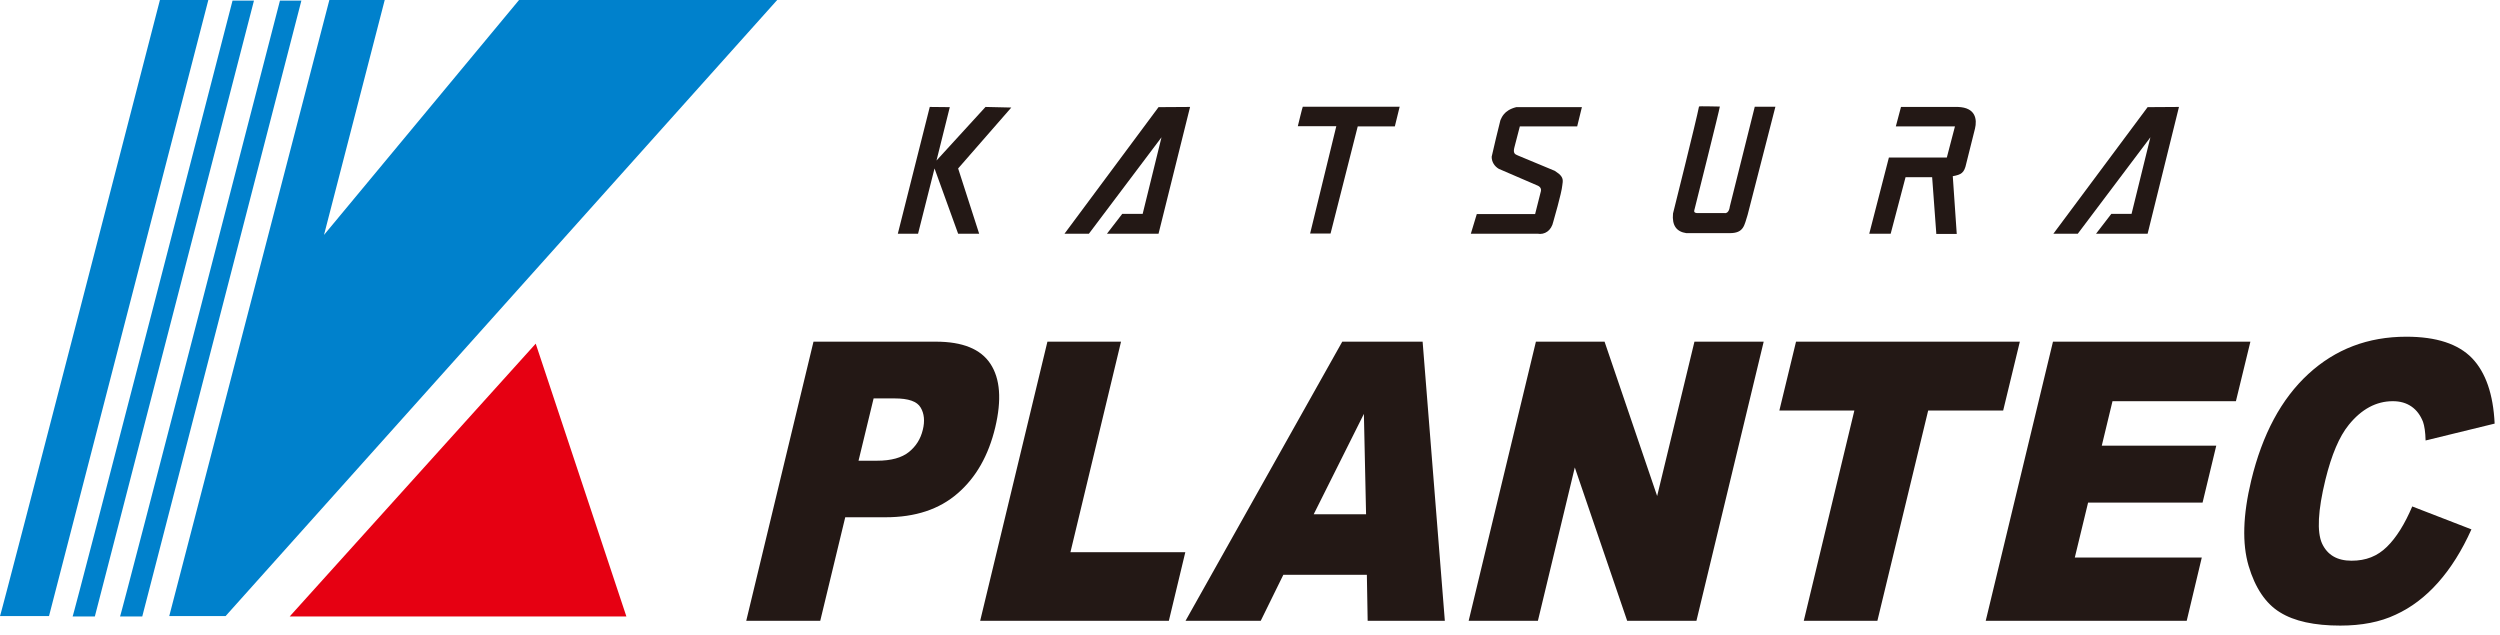 <svg width="126" height="32" viewBox="0 0 126 32" fill="none" xmlns="http://www.w3.org/2000/svg">
<g clip-path="url(#clip0_3563_719)">
<path d="M48.29 11.78L47.1 8.49L46.27 11.78H45.25L46.86 5.39L47.87 5.4L47.2 8.09L49.67 5.39L50.97 5.42L48.29 8.49L49.35 11.78H48.29Z" fill="#231815"/>
<path d="M86.68 5.37C86.68 5.47 85.42 10.49 85.42 10.49C85.39 10.62 85.33 10.72 85.53 10.74H86.92C87.15 10.77 87.18 10.42 87.18 10.42L88.44 5.38H89.48L88.08 10.83C87.91 11.35 87.9 11.75 87.18 11.75H84.99C84.51 11.68 84.26 11.38 84.32 10.76C84.32 10.76 85.5 6.05 85.63 5.37C85.66 5.34 86.38 5.37 86.68 5.37Z" fill="#231815"/>
<path d="M97.59 11.78L97.38 8.93H96.04L95.29 11.78H94.21L95.2 7.94H98.12L98.53 6.37H95.55L95.81 5.39H98.68C99.58 5.42 99.65 6.02 99.54 6.48L99.1 8.24C99 8.72 98.85 8.8 98.42 8.88L98.62 11.79H97.58L97.59 11.78Z" fill="#231815"/>
<path d="M79.73 5.39L79.49 6.37H76.6L76.33 7.41C76.25 7.71 76.33 7.77 76.51 7.84L78.36 8.61L78.57 8.76C78.81 8.97 78.77 9.12 78.74 9.34C78.71 9.72 78.29 11.16 78.29 11.16C78.19 11.64 77.84 11.84 77.5 11.78H74.13L74.43 10.79H77.37L77.66 9.64C77.71 9.44 77.51 9.36 77.51 9.36L75.54 8.51C75.32 8.38 75.18 8.16 75.18 7.9C75.32 7.28 75.47 6.66 75.62 6.06C75.68 5.95 75.78 5.56 76.42 5.4H79.72L79.73 5.39Z" fill="#231815"/>
<path d="M58.39 5.4L59.98 5.39L58.39 11.78H55.79L56.56 10.78H57.59L58.54 6.92L54.88 11.78H53.65L58.39 5.4Z" fill="#231815"/>
<path d="M108.24 5.4L109.82 5.39L108.24 11.78H105.64L106.41 10.78H107.43L108.38 6.92L104.72 11.78H103.49L108.24 5.4Z" fill="#231815"/>
<path d="M70.54 5.39L70.3 6.37H68.43L67.06 11.77H66.03L67.35 6.36H65.41C65.41 6.36 65.65 5.37 65.66 5.38C65.66 5.38 70.54 5.38 70.55 5.38" fill="#231815"/>
<path d="M43.29 23.22H44.2C44.92 23.22 45.45 23.07 45.81 22.78C46.17 22.49 46.4 22.12 46.51 21.66C46.62 21.22 46.58 20.84 46.4 20.54C46.22 20.23 45.79 20.08 45.09 20.08H44.03L43.27 23.22H43.29ZM41 17.22H47.17C48.51 17.22 49.43 17.59 49.92 18.34C50.41 19.09 50.49 20.15 50.16 21.54C49.82 22.96 49.19 24.07 48.26 24.87C47.34 25.67 46.13 26.07 44.63 26.07H42.6L41.34 31.29H37.61L41 17.22Z" fill="#231815"/>
<path d="M52.79 17.22H56.5L53.95 27.83H59.74L58.91 31.29H49.4L52.79 17.22Z" fill="#231815"/>
<path d="M68.85 25.92L68.74 20.86L66.21 25.92H68.85ZM68.89 28.97H64.68L63.54 31.29H59.75L67.65 17.22H71.7L72.82 31.29H68.93L68.89 28.97Z" fill="#231815"/>
<path d="M77.41 17.22H80.87L83.52 25L85.4 17.22H88.89L85.5 31.29H82.01L79.37 23.56L77.51 31.29H74.02L77.41 17.22Z" fill="#231815"/>
<path d="M90.52 17.22H101.8L100.96 20.69H97.18L94.62 31.29H90.91L93.46 20.69H89.68L90.52 17.22Z" fill="#231815"/>
<path d="M103.47 17.22H113.42L112.69 20.22H106.47L105.93 22.46H111.7L111.01 25.33H105.24L104.57 28.1H110.97L110.21 31.29H100.08L103.47 17.22Z" fill="#231815"/>
<path d="M121.59 25.53L124.56 26.68C124.08 27.75 123.52 28.64 122.88 29.36C122.24 30.08 121.53 30.62 120.74 30.98C119.96 31.35 119.03 31.53 117.95 31.53C116.65 31.53 115.63 31.31 114.91 30.86C114.19 30.42 113.66 29.63 113.33 28.52C113 27.4 113.04 25.97 113.46 24.22C114.02 21.89 114.98 20.1 116.34 18.85C117.7 17.6 119.34 16.97 121.28 16.97C122.79 16.97 123.89 17.33 124.59 18.05C125.28 18.77 125.66 19.87 125.73 21.35L122.25 22.2C122.24 21.77 122.19 21.46 122.12 21.26C121.99 20.93 121.8 20.67 121.54 20.49C121.28 20.31 120.97 20.22 120.6 20.22C119.76 20.22 119.02 20.62 118.38 21.41C117.9 22 117.51 22.92 117.2 24.18C116.82 25.74 116.77 26.81 117.03 27.39C117.3 27.97 117.79 28.26 118.52 28.26C119.25 28.26 119.82 28.03 120.3 27.56C120.78 27.09 121.2 26.41 121.58 25.52" fill="#231815"/>
<path d="M31.57 31.07H14.6L27 17.32L31.57 31.07Z" fill="#E60012"/>
<path d="M2.47 31.05H0C0.02 31.13 8.06 0 8.06 0H10.5L2.47 31.05Z" fill="#0081CC"/>
<path d="M4.78 31.07H3.66C3.68 31.16 11.72 0.03 11.72 0.03H12.8L4.78 31.07Z" fill="#0081CC"/>
<path d="M7.17 31.07H6.05C6.07 31.16 14.11 0.03 14.11 0.03H15.19L7.17 31.07Z" fill="#0081CC"/>
<path d="M26.16 0L16.33 11.84L19.39 0H16.6L8.53 31.05H11.37L39.17 0H26.16Z" fill="#0081CC"/>
</g>
<defs>
<clipPath id="clip0_3563_719">
<rect width="125.73" height="31.53" fill="white"/>
</clipPath>
</defs>
</svg>
